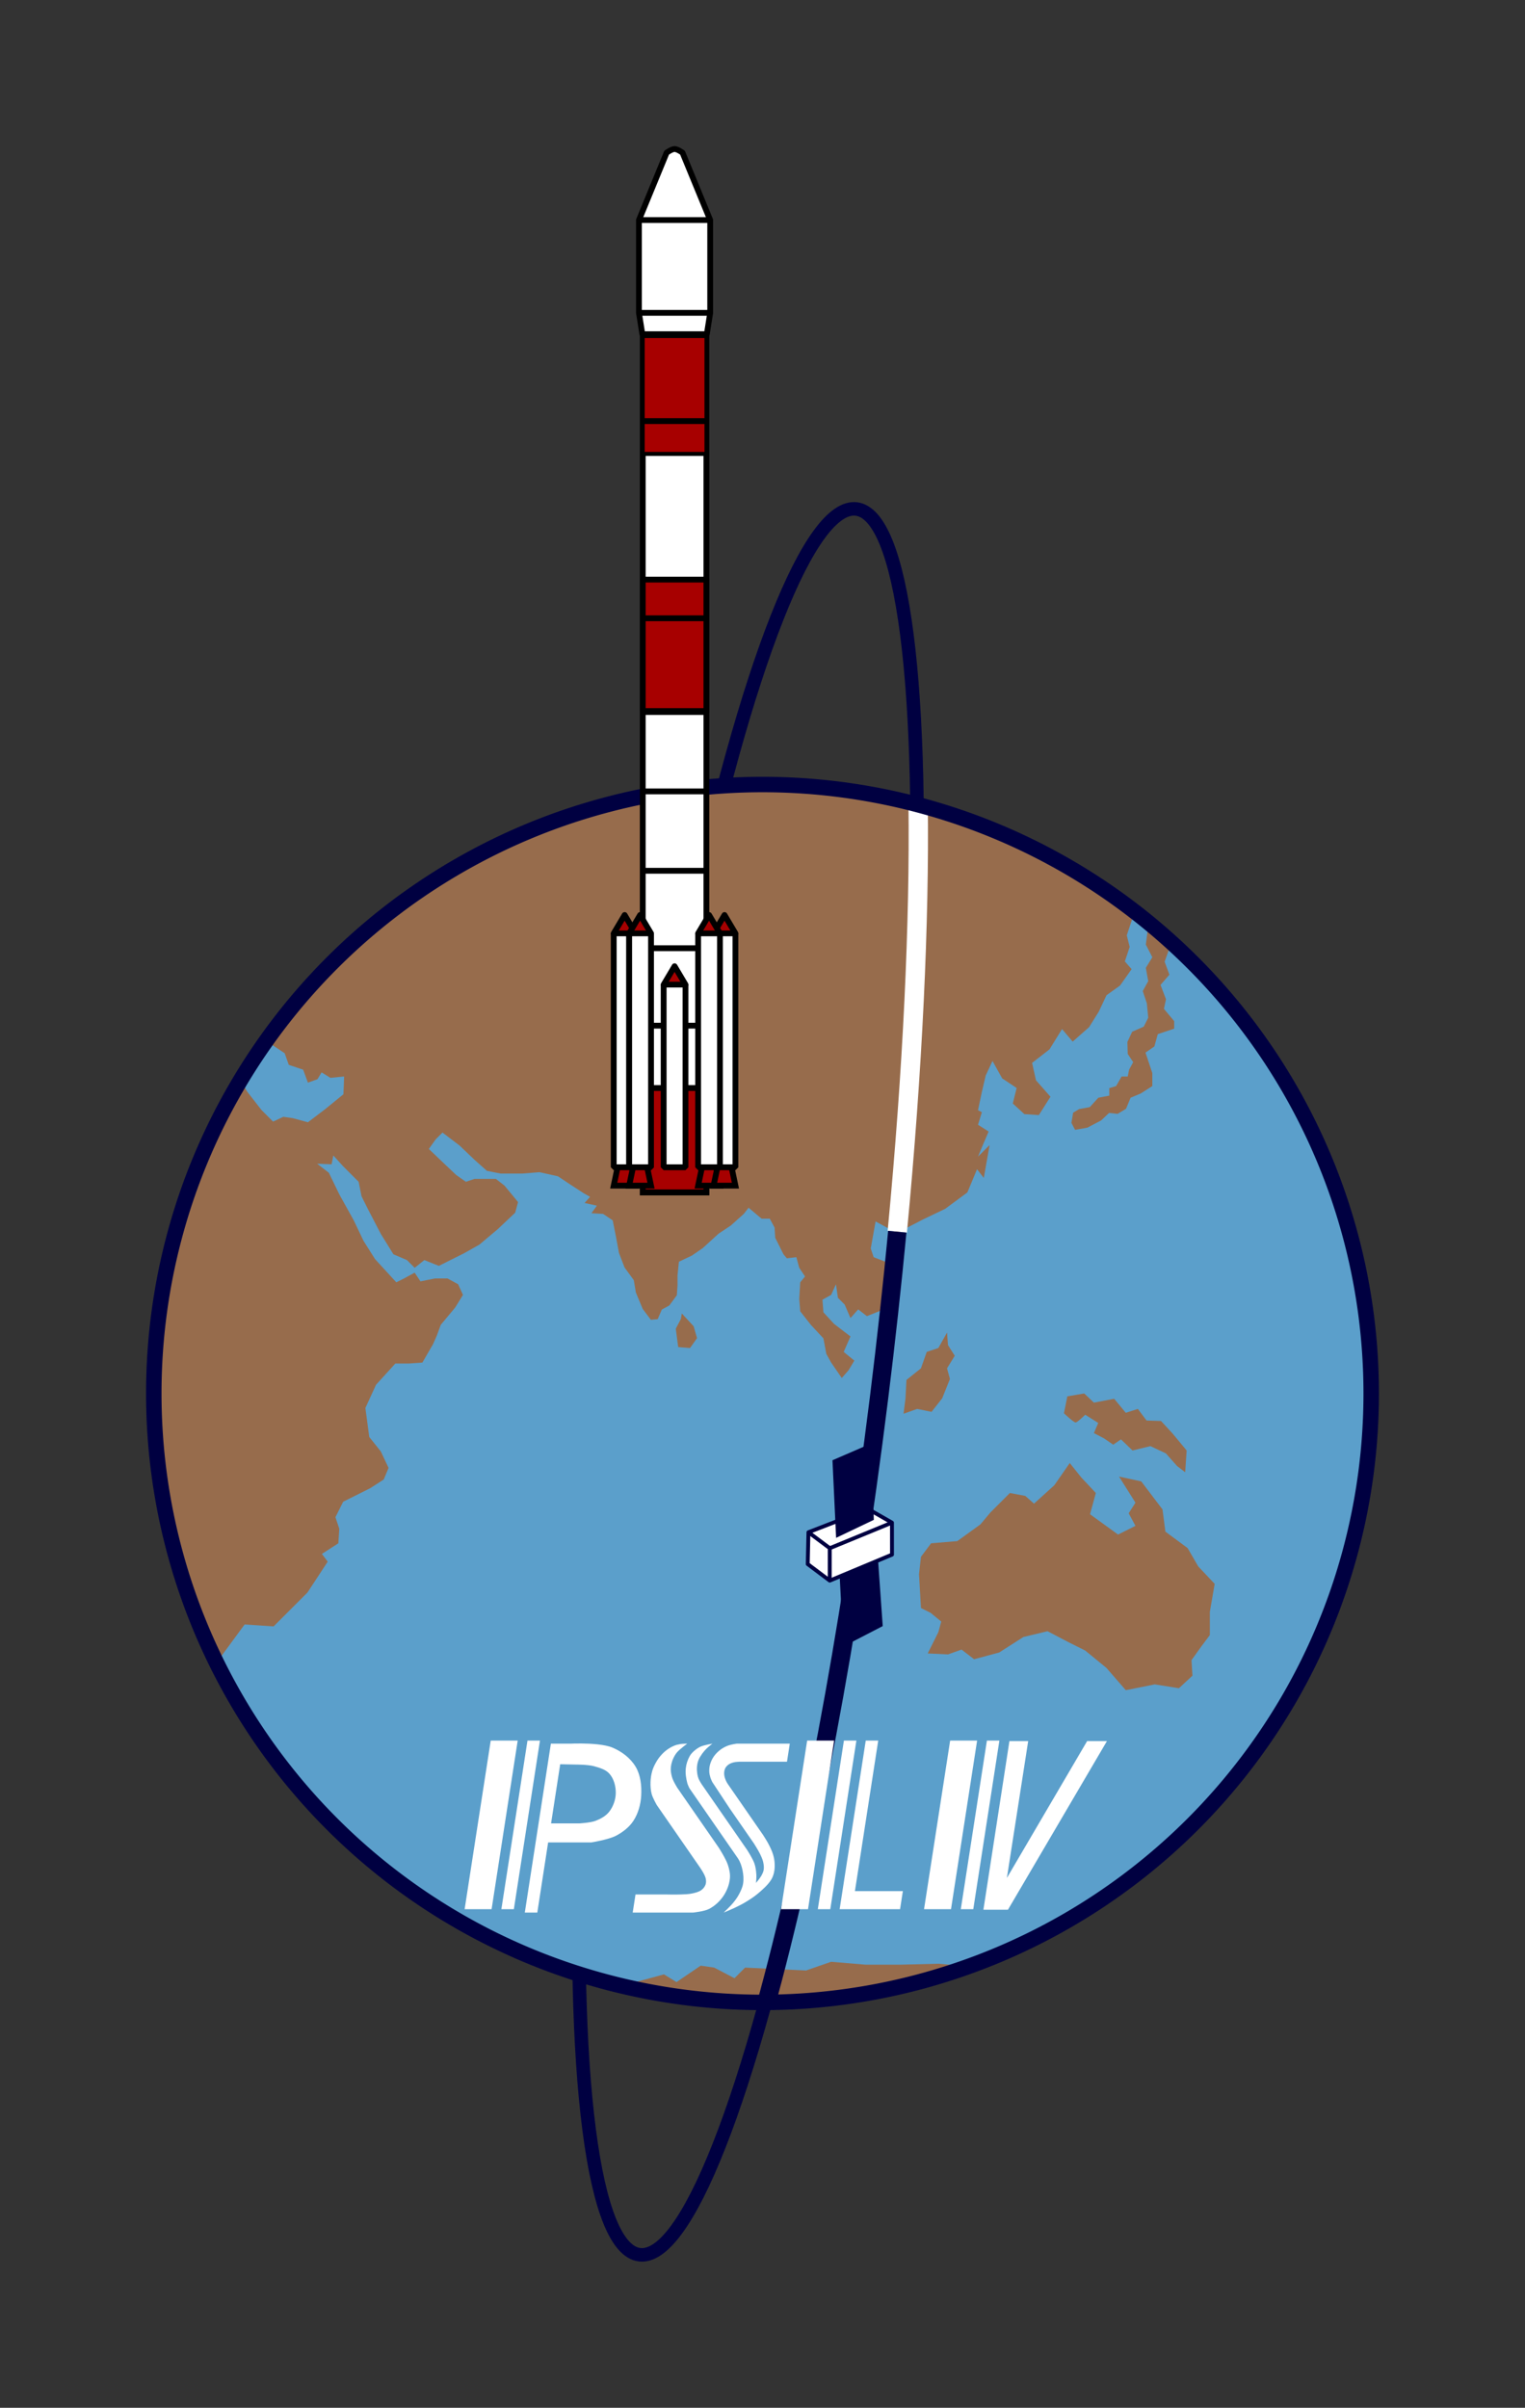 <?xml version="1.0" encoding="UTF-8" standalone="no"?>
<!-- Created with Inkscape (http://www.inkscape.org/) -->

<svg
   xmlns:dc="http://purl.org/dc/elements/1.1/"
   xmlns:cc="http://creativecommons.org/ns#"
   xmlns:rdf="http://www.w3.org/1999/02/22-rdf-syntax-ns#"
   xmlns:svg="http://www.w3.org/2000/svg"
   xmlns="http://www.w3.org/2000/svg"
   xmlns:sodipodi="http://sodipodi.sourceforge.net/DTD/sodipodi-0.dtd"
   xmlns:inkscape="http://www.inkscape.org/namespaces/inkscape"
   width="208.804mm"
   height="329.546mm"
   viewBox="0 0 208.804 329.546"
   version="1.1"
   id="svg8"
   inkscape:version="0.92.4 (5da689c313, 2019-01-14)"
   sodipodi:docname="PSLV_Logo_Ex.svg">
  <rect x="0" y="0" width="208.804" height="329.546" fill="#333333" stroke="none"/>
  <title
     id="title1056">PSLV logo Classic</title>
  <defs
     id="defs2" />
  <sodipodi:namedview
     id="base"
     pagecolor="#ffffff"
     bordercolor="#666666"
     borderopacity="1.0"
     inkscape:pageopacity="0.0"
     inkscape:pageshadow="2"
     inkscape:zoom="0.33006042"
     inkscape:cx="446.26295"
     inkscape:cy="537.22731"
     inkscape:document-units="px"
     inkscape:current-layer="layer2"
     showgrid="false"
     inkscape:window-width="1366"
     inkscape:window-height="715"
     inkscape:window-x="-8"
     inkscape:window-y="-8"
     inkscape:window-maximized="1"
     units="mm"
     fit-margin-top="20"
     fit-margin-left="20"
     fit-margin-right="20"
     fit-margin-bottom="20" />
  <g
     inkscape:groupmode="layer"
     id="layer6"
     inkscape:label="Orbit Back"
     sodipodi:insensitive="true"
     style="display:inline"
     transform="translate(0.156,15.163)">
    <ellipse
       style="display:inline;fill:none;fill-opacity:1;stroke:#000041;stroke-width:1.852;stroke-linecap:round;stroke-miterlimit:4;stroke-dasharray:none;stroke-opacity:1"
       id="path832"
       ry="120.385"
       rx="17.918"
       cy="160.031"
       cx="122.931"
       transform="rotate(7.084)" />
  </g>
  <g
     inkscape:groupmode="layer"
     id="layer4"
     inkscape:label="Earth_ocean"
     style="display:inline"
     sodipodi:insensitive="true"
     transform="translate(0.156,15.163)">
    <path
       inkscape:connector-curvature="0"
       id="path837"
       d="m 187.589,175.556 a 83.344,83.344 0 0 1 -83.344,83.344 83.344,83.344 0 0 1 -83.344,-83.344 83.344,83.344 0 0 1 83.344,-83.344 83.344,83.344 0 0 1 83.344,83.344"
       style="display:inline;fill:#5b9fcb;fill-opacity:1;stroke:none;stroke-width:2.117;stroke-linecap:round;stroke-miterlimit:4;stroke-dasharray:none;stroke-opacity:1" />
  </g>
  <g
     inkscape:groupmode="layer"
     id="layer5"
     inkscape:label="Earth_terra"
     style="display:inline"
     sodipodi:insensitive="true"
     transform="translate(0.156,15.163)">
    <g
       id="g881"
       style="fill:#976c4c;fill-opacity:1;stroke:none;stroke-width:1;stroke-miterlimit:4;stroke-dasharray:none;stroke-opacity:1">
      <g
         id="g868"
         style="fill:#976c4c;fill-opacity:1;stroke:none;stroke-width:1;stroke-miterlimit:4;stroke-dasharray:none;stroke-opacity:1">
        <path
           style="fill:#976c4c;fill-opacity:1;stroke:none;stroke-width:1;stroke-linecap:butt;stroke-linejoin:miter;stroke-miterlimit:4;stroke-dasharray:none;stroke-opacity:1"
           d="m 123.56,178.334 1.852,-0.661 1.984,0.397 1.455,-1.852 1.058,-2.646 -0.397,-1.455 1.058,-1.72 -0.926,-1.455 -0.132,-1.72 -1.191,2.117 -1.587,0.529 -0.794,2.249 -1.984,1.587 -0.132,2.514 z"
           id="path849"
           inkscape:connector-curvature="0" />
        <path
           style="fill:#976c4c;fill-opacity:1;stroke:none;stroke-width:1;stroke-linecap:butt;stroke-linejoin:miter;stroke-miterlimit:4;stroke-dasharray:none;stroke-opacity:1"
           d="m 145.984,175.953 -0.463,2.315 c 0,0 1.323,1.257 1.587,1.257 0.265,0 1.323,-1.058 1.323,-1.058 l 1.786,1.124 -0.595,1.389 1.389,0.728 1.257,0.86 1.058,-0.728 1.587,1.521 2.447,-0.595 2.117,0.992 1.521,1.72 1.124,0.86 0.198,-2.977 -1.918,-2.315 -1.587,-1.72 -1.984,-0.066 -1.191,-1.587 -1.654,0.529 -1.587,-1.918 -2.778,0.529 -1.323,-1.257 z"
           id="path851"
           inkscape:connector-curvature="0" />
        <g
           id="g859"
           style="fill:#976c4c;fill-opacity:1;stroke:none;stroke-width:1;stroke-miterlimit:4;stroke-dasharray:none;stroke-opacity:1">
          <path
             sodipodi:nodetypes="cccccccccccccccccccccccccccccccccccccccccccccccccccccccccccccccccccccccccccccccccccccccccccccccccccccccccccccccccccccccccccccccccccccccccccccccccccccccccccccccccccccccccccccccccccccccccccccccccccccccccccccccccccccccccc"
             inkscape:connector-curvature="0"
             id="path843"
             d="m 30.03,211.672 3.307,-4.498 3.969,0.265 4.63,-4.63 2.778,-4.233 -0.794,-1.058 2.249,-1.455 0.132,-1.984 -0.529,-1.587 1.058,-2.117 3.704,-1.852 1.852,-1.191 0.661,-1.587 -1.058,-2.249 -1.587,-1.984 -0.529,-3.969 1.455,-3.175 2.646,-2.91 h 1.852 l 1.852,-0.132 1.455,-2.514 0.529,-1.191 0.529,-1.455 1.984,-2.381 1.058,-1.72 -0.661,-1.455 -1.455,-0.794 h -1.72 l -1.984,0.397 -0.794,-1.191 -1.455,0.794 -1.058,0.529 -2.91,-3.175 -1.587,-2.514 -1.323,-2.778 -1.984,-3.572 -1.432,-2.956 -1.601,-1.237 1.976,0.081 0.237,-1.208 1.349,1.483 2.117,2.117 0.397,1.984 0.926,1.852 1.72,3.307 1.72,2.778 1.852,0.794 1.058,1.058 1.323,-1.058 1.984,0.794 3.44,-1.72 2.117,-1.191 2.514,-2.117 2.381,-2.249 0.397,-1.455 -1.852,-2.249 -1.191,-0.926 h -2.91 l -1.191,0.397 -1.323,-0.926 -1.693,-1.603 -2.058,-1.964 0.935,-1.31 0.935,-0.935 2.339,1.777 2.058,1.964 1.684,1.497 1.871,0.374 h 2.993 l 2.339,-0.187 2.526,0.561 1.684,1.123 1.871,1.216 0.842,0.468 -0.748,0.842 1.684,0.374 -0.748,1.029 1.59,0.093 1.321,0.885 0.452,2.268 0.402,2.179 0.764,1.998 1.271,1.743 0.281,1.684 0.935,2.245 1.123,1.497 0.935,-0.093 0.561,-1.31 1.029,-0.561 1.029,-1.403 0.094,-1.403 v -1.31 l 0.187,-1.871 1.777,-0.842 1.497,-1.029 2.152,-1.964 1.684,-1.123 1.777,-1.59 0.655,-0.842 1.777,1.497 h 1.123 l 0.655,1.216 0.093,1.403 1.123,2.245 0.468,0.561 1.3,-0.155 0.397,1.455 0.794,1.191 -0.661,0.794 -0.132,2.249 0.132,1.72 1.455,1.852 1.72,1.852 0.397,2.117 0.661,1.191 1.455,2.117 0.926,-1.058 0.794,-1.323 -1.455,-1.191 0.926,-2.117 -2.249,-1.72 -1.455,-1.587 -0.132,-1.72 1.191,-0.661 0.661,-1.455 0.265,1.852 0.926,0.926 0.794,1.852 1.058,-1.191 1.191,0.926 3.307,-1.323 v -5.821 l -2.381,-0.926 -0.397,-1.191 0.661,-3.704 2.91,1.587 3.572,-1.852 3.043,-1.455 3.043,-2.249 1.323,-3.175 0.926,1.191 0.794,-4.498 -1.587,1.587 0.661,-1.587 0.794,-1.852 -1.455,-0.926 0.529,-1.72 -0.529,-0.265 0.529,-2.514 0.529,-2.249 0.926,-1.984 1.323,2.381 1.984,1.323 -0.529,2.117 1.587,1.455 1.984,0.132 1.587,-2.514 -1.984,-2.249 -0.529,-2.381 2.381,-1.852 1.72,-2.778 1.455,1.72 2.249,-1.984 1.323,-2.117 1.058,-2.249 1.852,-1.323 1.587,-2.249 -0.926,-1.058 0.661,-1.984 -0.397,-1.587 1.058,-3.175 -7.011,-4.895 -10.451,-5.424 -6.218,-2.778 -4.233,-1.323 -8.996,-1.852 -7.144,-1.058 -6.482,-0.397 -8.864,0.529 -8.864,1.587 -6.879,1.587 -8.07,2.91 -6.615,3.307 -7.729,4.487 -7.109,5.613 -5.613,5.051 -4.677,5.238 -3.929,5.051 2.526,1.684 0.561,1.59 1.964,0.655 0.655,1.777 1.31,-0.468 0.561,-0.935 1.216,0.748 1.871,-0.187 -0.094,2.432 -2.526,2.058 -2.339,1.777 -2.058,-0.561 -1.31,-0.187 -1.403,0.655 -1.59,-1.59 -1.964,-2.526 -0.748,-1.31 -2.619,4.116 -2.245,4.397 -2.266,5.942 -2.514,8.07 -1.72,8.467 -0.529,9.393 v 8.334 l 1.058,7.938 1.323,6.218 1.323,5.292 2.249,5.689 2.381,5.953 z"
             style="fill:#976c4c;fill-opacity:1;stroke:none;stroke-width:1;stroke-linecap:butt;stroke-linejoin:miter;stroke-miterlimit:4;stroke-dasharray:none;stroke-opacity:1" />
          <path
             inkscape:connector-curvature="0"
             id="path845"
             d="m 157.03,111.792 -0.297,2.329 0.889,1.731 -0.889,1.45 0.327,1.824 -0.748,1.356 0.561,1.684 0.187,1.964 -0.608,1.216 -1.59,0.702 -0.655,1.403 0.047,1.637 0.748,1.123 -0.561,1.029 -0.187,0.935 h -0.842 l -0.748,1.31 -0.935,0.281 v 1.029 l -1.497,0.281 -1.173,1.29 -1.455,0.265 -0.827,0.496 -0.232,1.389 0.496,0.959 1.687,-0.298 1.885,-0.992 1.091,-1.025 1.158,0.132 1.158,-0.695 0.628,-1.521 1.356,-0.562 1.617,-1.028 v -1.777 l -0.935,-2.806 1.216,-0.842 0.468,-1.684 2.245,-0.748 v -1.029 l -1.403,-1.684 0.281,-1.31 -0.748,-1.964 1.216,-1.403 -0.655,-1.777 0.842,-2.339 -2.993,-3.087 z"
             style="fill:#976c4c;fill-opacity:1;stroke:none;stroke-width:1;stroke-linecap:butt;stroke-linejoin:miter;stroke-miterlimit:4;stroke-dasharray:none;stroke-opacity:1" />
          <path
             inkscape:connector-curvature="0"
             id="path847"
             d="m 93.199,164.609 1.621,1.753 0.463,1.621 -0.959,1.356 -1.621,-0.132 -0.331,-2.514 0.695,-1.323 z"
             style="fill:#976c4c;fill-opacity:1;stroke:none;stroke-width:1;stroke-linecap:butt;stroke-linejoin:miter;stroke-miterlimit:4;stroke-dasharray:none;stroke-opacity:1" />
          <path
             sodipodi:nodetypes="cccccccccccccccccccccccccccccccccccccccccccccccc"
             inkscape:connector-curvature="0"
             id="path853"
             d="m 127.331,196.061 3.583,-0.297 3.164,-2.283 1.389,-1.654 2.646,-2.646 2.117,0.397 1.191,1.058 2.778,-2.514 2.117,-3.043 1.587,1.984 1.984,2.117 -0.794,2.91 3.836,2.778 2.381,-1.191 -0.926,-1.72 0.926,-1.455 -2.249,-3.572 3.043,0.661 2.91,3.836 0.397,3.043 3.043,2.249 1.455,2.514 2.249,2.381 -0.661,3.836 v 3.175 l -1.191,1.587 -1.323,1.852 0.132,2.117 -1.852,1.72 -3.307,-0.529 -3.969,0.794 -2.646,-3.043 -2.91,-2.381 -2.381,-1.191 -2.778,-1.455 -3.307,0.794 -3.307,2.117 -3.44,0.926 -1.72,-1.323 -1.852,0.661 -2.778,-0.132 1.455,-2.91 0.397,-1.455 -1.455,-1.191 -1.323,-0.661 -0.265,-4.63 0.265,-2.381 z"
             style="fill:#976c4c;fill-opacity:1;stroke:none;stroke-width:1;stroke-linecap:butt;stroke-linejoin:miter;stroke-miterlimit:4;stroke-dasharray:none;stroke-opacity:1" />
        </g>
      </g>
      <path
         inkscape:connector-curvature="0"
         id="path870"
         d="m 86.386,256.254 4.366,-1.191 1.72,1.058 3.307,-2.249 1.852,0.265 2.778,1.455 1.455,-1.455 8.334,0.397 3.44,-1.191 4.763,0.397 h 4.63 l 5.292,-0.132 3.043,0.265 -7.805,2.778 -6.615,1.191 -7.276,0.926 -6.085,0.132 -4.366,-0.265 -5.556,-0.265 -5.821,-0.926 z"
         style="fill:#976c4c;fill-opacity:1;stroke:none;stroke-width:1;stroke-linecap:butt;stroke-linejoin:miter;stroke-miterlimit:4;stroke-dasharray:none;stroke-opacity:1" />
    </g>
  </g>
  <g
     inkscape:groupmode="layer"
     id="layer2"
     inkscape:label="Orbit Fore"
     style="display:inline"
     sodipodi:insensitive="true"
     transform="translate(0.156,15.163)">
    <path
       style="fill:none;fill-opacity:1;stroke:#ffffff;stroke-width:2.646;stroke-linecap:butt;stroke-miterlimit:4;stroke-dasharray:none;stroke-opacity:1"
       d="m 125.555,94.758 c 0.05,4.061 0.029,8.368 -0.063,12.891 -0.093,4.523 -0.257,9.263 -0.494,14.19 -0.237,4.927 -0.546,10.042 -0.929,15.315 -0.383,5.273 -0.838,10.704 -1.368,16.265"
       id="path910"
       inkscape:connector-curvature="0" />
    <path
       style="fill:none;fill-opacity:1;stroke:#000041;stroke-width:2.514;stroke-linecap:butt;stroke-linejoin:miter;stroke-miterlimit:4;stroke-dasharray:none;stroke-opacity:1"
       d="m 122.701,153.418 c -0.703,7.382 -1.537,14.991 -2.502,22.76 -0.509,4.098 -1.043,8.143 -1.599,12.127 -0.556,3.984 -1.134,7.906 -1.731,11.757 -0.597,3.851 -1.214,7.631 -1.847,11.33 -0.633,3.699 -1.283,7.317 -1.947,10.844 -0.664,3.527 -1.342,6.964 -2.031,10.301 -0.689,3.337 -1.39,6.573 -2.099,9.7 -0.709,3.127 -1.427,6.144 -2.151,9.041 -0.724,2.897 -1.454,5.675 -2.187,8.324"
       id="ellipse891"
       inkscape:connector-curvature="0" />
  </g>
  <g
     inkscape:groupmode="layer"
     id="layer3"
     inkscape:label="Earthout"
     style="display:inline"
     sodipodi:insensitive="true"
     transform="translate(0.156,15.163)">
    <path
       style="display:inline;fill:none;fill-opacity:1;stroke:#000041;stroke-width:2.117;stroke-linecap:round;stroke-miterlimit:4;stroke-dasharray:none;stroke-opacity:1"
       d="m 187.589,175.556 a 83.344,83.344 0 0 1 -83.344,83.344 83.344,83.344 0 0 1 -83.344,-83.344 83.344,83.344 0 0 1 83.344,-83.344 83.344,83.344 0 0 1 83.344,83.344"
       id="path829"
       inkscape:connector-curvature="0" />
  </g>
  <g
     inkscape:groupmode="layer"
     id="layer9"
     inkscape:label="Satellite"
     style="display:inline"
     sodipodi:insensitive="true"
     transform="translate(0.156,15.163)">
    <path
       sodipodi:nodetypes="ccccc"
       inkscape:connector-curvature="0"
       id="path987"
       d="m 114.766,199.595 5.218,-2.409 0.723,10.21 -5.396,2.79 z"
       style="fill:#000041;fill-opacity:1;stroke:none;stroke-width:0.529;stroke-linecap:butt;stroke-linejoin:round;stroke-miterlimit:4;stroke-dasharray:none;stroke-opacity:1" />
    <g
       transform="translate(-22.886,1.257)"
       id="g997">
      <g
         id="g993"
         transform="translate(23.222,-1.263)">
        <path
           d="m 118.391,191.389 -8.19,3.169 -0.097,4.36 3.014,2.262 8.523,-3.558 -0.005,-4.38 z"
           style="fill:#ffffff;fill-opacity:1;fill-rule:evenodd;stroke:#000041;stroke-width:0.529;stroke-linecap:butt;stroke-linejoin:round;stroke-miterlimit:4;stroke-dasharray:none;stroke-opacity:1"
           id="path989"
           inkscape:connector-curvature="0"
           sodipodi:nodetypes="ccccccc" />
        <path
           d="m 110.2,194.558 2.92,2.182 -0.003,4.441"
           style="fill:none;fill-opacity:1;fill-rule:evenodd;stroke:#000041;stroke-width:0.529;stroke-linecap:butt;stroke-linejoin:bevel;stroke-miterlimit:4;stroke-dasharray:none;stroke-opacity:1"
           id="path991"
           inkscape:connector-curvature="0"
           sodipodi:nodetypes="ccc" />
      </g>
      <path
         sodipodi:nodetypes="cc"
         style="fill:none;stroke:#000041;stroke-width:0.529;stroke-linecap:butt;stroke-linejoin:miter;stroke-miterlimit:4;stroke-dasharray:none;stroke-opacity:1"
         d="m 136.343,195.477 8.515,-3.498"
         id="path995"
         inkscape:connector-curvature="0" />
    </g>
    <path
       sodipodi:nodetypes="ccccc"
       inkscape:connector-curvature="0"
       id="path999"
       d="m 113.826,184.696 5.358,-2.315 0.302,10.474 -5.162,2.463 z"
       style="fill:#000041;fill-opacity:1;stroke:none;stroke-width:0.529;stroke-linecap:butt;stroke-linejoin:round;stroke-miterlimit:4;stroke-dasharray:none;stroke-opacity:1" />
  </g>
  <g
     inkscape:groupmode="layer"
     id="layer8"
     inkscape:label="PSLV"
     style="display:inline"
     sodipodi:insensitive="true"
     transform="translate(0.156,15.163)">
    <g
       id="g902">
      <path
         transform="scale(1,-1)"
         style="opacity:1;fill:#ffffff;fill-opacity:1;stroke:#000000;stroke-width:0.794;stroke-linecap:butt;stroke-linejoin:miter;stroke-miterlimit:4;stroke-dasharray:none;stroke-opacity:1"
         d="m 87.85,-148.031 h 8.714 V -30.838 H 87.85 Z"
         id="rect846"
         inkscape:connector-curvature="0" />
      <path
         sodipodi:nodetypes="ccccc"
         inkscape:connector-curvature="0"
         id="rect882"
         d="m 87.85,-46.969 h 8.714 v 16.131 H 87.85 Z"
         style="opacity:1;fill:#a70000;fill-opacity:1;stroke:#000000;stroke-width:0.529;stroke-linecap:butt;stroke-linejoin:round;stroke-miterlimit:4;stroke-dasharray:none;stroke-opacity:1"
         transform="scale(1,-1)" />
      <path
         sodipodi:nodetypes="ccacccccccc"
         inkscape:connector-curvature="0"
         id="rect852"
         d="m 87.329,14.954 3.793,-9.218 c 0,0 0.686,-0.503 1.085,-0.503 0.399,-1e-7 1.085,0.503 1.085,0.503 l 3.793,9.218 v 12.7 L 96.622,30.574 h -4.415 -4.415 l -0.463,-2.92 z"
         style="opacity:1;fill:#ffffff;fill-opacity:1;stroke:#000000;stroke-width:0.794;stroke-linecap:butt;stroke-linejoin:round;stroke-miterlimit:4;stroke-dasharray:none;stroke-opacity:1" />
      <path
         inkscape:connector-curvature="0"
         id="path855"
         d="m 87.329,14.954 h 9.756"
         style="fill:none;stroke:#000000;stroke-width:0.794;stroke-linecap:butt;stroke-linejoin:miter;stroke-miterlimit:4;stroke-dasharray:none;stroke-opacity:1" />
      <path
         inkscape:connector-curvature="0"
         id="path857"
         d="m 87.329,27.654 h 9.756"
         style="fill:none;stroke:#000000;stroke-width:0.794;stroke-linecap:butt;stroke-linejoin:miter;stroke-miterlimit:4;stroke-dasharray:none;stroke-opacity:1" />
      <path
         inkscape:connector-curvature="0"
         id="path859"
         d="m 87.85,42.471 h 8.714"
         style="fill:none;stroke:#000000;stroke-width:0.794;stroke-linecap:butt;stroke-linejoin:miter;stroke-miterlimit:4;stroke-dasharray:none;stroke-opacity:1" />
      <path
         style="fill:none;stroke:#000000;stroke-width:0.529;stroke-linecap:butt;stroke-linejoin:miter;stroke-miterlimit:4;stroke-dasharray:none;stroke-opacity:1"
         d="m 87.85,46.969 h 8.714"
         id="path861"
         inkscape:connector-curvature="0" />
      <path
         style="opacity:1;fill:#a70000;fill-opacity:1;stroke:#000000;stroke-width:0.794;stroke-linecap:butt;stroke-linejoin:round;stroke-miterlimit:4;stroke-dasharray:none;stroke-opacity:1"
         d="m 87.85,82.158 h 8.714 L 96.564,64.167 H 87.85 Z"
         id="path885"
         inkscape:connector-curvature="0"
         sodipodi:nodetypes="ccccc" />
      <path
         inkscape:connector-curvature="0"
         id="path863"
         d="m 87.85,69.458 h 8.714"
         style="fill:none;stroke:#000000;stroke-width:0.794;stroke-linecap:butt;stroke-linejoin:miter;stroke-miterlimit:4;stroke-dasharray:none;stroke-opacity:1" />
      <path
         sodipodi:nodetypes="ccccccccccccccc"
         inkscape:connector-curvature="0"
         transform="scale(0.265)"
         id="path867"
         d="m 332.031,310.52 h 32.938 z m 0,41 h 32.938 z m 0,41 h 32.938 z m 0,40 h 32.938 z m 10e-6,40 h 32.938 z"
         style="fill:none;stroke:#000000;stroke-width:3;stroke-linecap:butt;stroke-linejoin:miter;stroke-miterlimit:4;stroke-dasharray:none;stroke-opacity:1" />
      <path
         sodipodi:nodetypes="cc"
         style="fill:none;stroke:#000000;stroke-width:0.529;stroke-linecap:butt;stroke-linejoin:miter;stroke-miterlimit:4;stroke-dasharray:none;stroke-opacity:1"
         d="m 87.85,64.167 h 8.714"
         id="path869"
         inkscape:connector-curvature="0" />
      <path
         style="fill:none;stroke:#000000;stroke-width:0.529;stroke-linecap:butt;stroke-linejoin:miter;stroke-miterlimit:4;stroke-dasharray:none;stroke-opacity:1"
         d="m 87.85,133.752 h 8.714"
         id="path880"
         inkscape:connector-curvature="0" />
      <path
         sodipodi:nodetypes="cccccc"
         inkscape:connector-curvature="0"
         id="path887"
         d="m 87.85,148.031 h 4.357 4.357 l -10e-7,-14.279 h -8.714 z"
         style="opacity:1;fill:#a70000;fill-opacity:1;stroke:#000000;stroke-width:0.794;stroke-linecap:butt;stroke-linejoin:miter;stroke-miterlimit:4;stroke-dasharray:none;stroke-opacity:1" />
    </g>
    <g
       id="g918"
       style="display:inline;stroke-width:0.794;stroke-miterlimit:4;stroke-dasharray:none">
      <path
         inkscape:connector-curvature="0"
         id="path914"
         d="m 93.702,119.597 -1.495,-2.514 -1.495,2.514"
         style="display:inline;opacity:1;fill:#a70000;fill-opacity:1;stroke:#000000;stroke-width:0.794;stroke-linecap:round;stroke-linejoin:round;stroke-miterlimit:4;stroke-dasharray:none;stroke-opacity:1" />
      <path
         sodipodi:nodetypes="ccccc"
         inkscape:connector-curvature="0"
         id="path907"
         d="m 90.712,119.597 -6.2e-5,25.003 h 2.99 l 5.6e-5,-25.003 z"
         style="display:inline;opacity:1;fill:#ffffff;fill-opacity:1;stroke:#000000;stroke-width:0.794;stroke-linecap:round;stroke-linejoin:bevel;stroke-miterlimit:4;stroke-dasharray:none;stroke-opacity:1" />
    </g>
    <path
       style="display:inline;opacity:1;fill:#a70000;fill-opacity:1;stroke:#000000;stroke-width:0.794;stroke-linecap:round;stroke-linejoin:round;stroke-miterlimit:4;stroke-dasharray:none;stroke-opacity:1"
       d="m 86.865,112.585 -1.495,-2.514 -1.495,2.514"
       id="path932"
       inkscape:connector-curvature="0" />
    <path
       style="display:inline;opacity:1;fill:#ffffff;fill-opacity:1;stroke:#000000;stroke-width:0.794;stroke-linecap:round;stroke-linejoin:bevel;stroke-miterlimit:4;stroke-dasharray:none;stroke-opacity:1"
       d="m 83.875,112.585 -5.6e-5,32.015 h 2.99 l 5.6e-5,-32.015 z"
       id="path934"
       inkscape:connector-curvature="0"
       sodipodi:nodetypes="ccccc" />
    <g
       id="g924"
       transform="translate(-4.721,-6.615)"
       style="display:inline;stroke-width:0.794;stroke-miterlimit:4;stroke-dasharray:none">
      <path
         style="display:inline;opacity:1;fill:#a70000;fill-opacity:1;stroke:#000000;stroke-width:0.794;stroke-linecap:round;stroke-linejoin:round;stroke-miterlimit:4;stroke-dasharray:none;stroke-opacity:1"
         d="m 93.702,119.597 -1.495,-2.514 -1.495,2.514"
         id="path920"
         inkscape:connector-curvature="0" />
      <path
         style="display:inline;opacity:1;fill:#ffffff;fill-opacity:1;stroke:#000000;stroke-width:0.794;stroke-linecap:round;stroke-linejoin:bevel;stroke-miterlimit:4;stroke-dasharray:none;stroke-opacity:1"
         d="m 90.712,119.597 -5.6e-5,31.618 h 2.99 l 5.6e-5,-31.618 z"
         id="path922"
         inkscape:connector-curvature="0"
         sodipodi:nodetypes="ccccc" />
    </g>
    <path
       style="display:inline;opacity:1;fill:#a70000;fill-opacity:1;stroke:#000000;stroke-width:0.794;stroke-linecap:round;stroke-linejoin:round;stroke-miterlimit:4;stroke-dasharray:none;stroke-opacity:1"
       d="m 88.982,112.585 -1.495,-2.514 -1.495,2.514"
       id="path938"
       inkscape:connector-curvature="0" />
    <path
       style="display:inline;opacity:1;fill:#ffffff;fill-opacity:1;stroke:#000000;stroke-width:0.794;stroke-linecap:round;stroke-linejoin:bevel;stroke-miterlimit:4;stroke-dasharray:none;stroke-opacity:1"
       d="m 85.992,112.585 -5.6e-5,32.015 h 2.99 l 6.7e-5,-32.015 z"
       id="path940"
       inkscape:connector-curvature="0"
       sodipodi:nodetypes="ccccc" />
    <path
       inkscape:connector-curvature="0"
       id="path950"
       d="m 97.549,112.585 1.495,-2.514 1.495,2.514"
       style="display:inline;opacity:1;fill:#a70000;fill-opacity:1;stroke:#000000;stroke-width:0.794;stroke-linecap:round;stroke-linejoin:round;stroke-miterlimit:4;stroke-dasharray:none;stroke-opacity:1" />
    <path
       sodipodi:nodetypes="ccccc"
       inkscape:connector-curvature="0"
       id="path952"
       d="m 100.54,112.585 5e-5,32.015 h -2.99 l -5.6e-5,-32.015 z"
       style="display:inline;opacity:1;fill:#ffffff;fill-opacity:1;stroke:#000000;stroke-width:0.794;stroke-linecap:round;stroke-linejoin:bevel;stroke-miterlimit:4;stroke-dasharray:none;stroke-opacity:1" />
    <path
       inkscape:connector-curvature="0"
       id="path956"
       d="m 95.433,112.585 1.495,-2.514 1.495,2.514"
       style="display:inline;opacity:1;fill:#a70000;fill-opacity:1;stroke:#000000;stroke-width:0.794;stroke-linecap:round;stroke-linejoin:round;stroke-miterlimit:4;stroke-dasharray:none;stroke-opacity:1" />
    <path
       sodipodi:nodetypes="ccccc"
       inkscape:connector-curvature="0"
       id="path958"
       d="m 98.423,112.585 5.6e-5,32.015 h -2.99 l -5.6e-5,-32.015 z"
       style="display:inline;opacity:1;fill:#ffffff;fill-opacity:1;stroke:#000000;stroke-width:0.794;stroke-linecap:round;stroke-linejoin:bevel;stroke-miterlimit:4;stroke-dasharray:none;stroke-opacity:1" />
    <path
       sodipodi:nodetypes="ccccc"
       inkscape:connector-curvature="0"
       id="path973"
       d="m 83.875,147.114 h 2.99 l -0.529,-2.514 h -1.932 z"
       style="display:inline;opacity:1;fill:#a70000;fill-opacity:1;stroke:#000000;stroke-width:0.794;stroke-linecap:square;stroke-linejoin:miter;stroke-miterlimit:4;stroke-dasharray:none;stroke-opacity:1" />
    <path
       style="display:inline;opacity:1;fill:#a70000;fill-opacity:1;stroke:#000000;stroke-width:0.794;stroke-linecap:square;stroke-linejoin:miter;stroke-miterlimit:4;stroke-dasharray:none;stroke-opacity:1"
       d="m 85.991,147.114 h 2.99 l -0.529,-2.514 h -1.932 z"
       id="rect970"
       inkscape:connector-curvature="0"
       sodipodi:nodetypes="ccccc" />
    <path
       style="display:inline;opacity:1;fill:#a70000;fill-opacity:1;stroke:#000000;stroke-width:0.794;stroke-linecap:square;stroke-linejoin:miter;stroke-miterlimit:4;stroke-dasharray:none;stroke-opacity:1"
       d="m 95.433,147.114 h 2.99 L 97.894,144.6 h -1.932 z"
       id="path975"
       inkscape:connector-curvature="0"
       sodipodi:nodetypes="ccccc" />
    <path
       sodipodi:nodetypes="ccccc"
       inkscape:connector-curvature="0"
       id="path977"
       d="m 97.549,147.114 h 2.99 l -0.529,-2.514 h -1.932 z"
       style="display:inline;opacity:1;fill:#a70000;fill-opacity:1;stroke:#000000;stroke-width:0.794;stroke-linecap:square;stroke-linejoin:miter;stroke-miterlimit:4;stroke-dasharray:none;stroke-opacity:1" />
  </g>
  <g
     inkscape:groupmode="layer"
     id="layer7"
     inkscape:label="PSLV_Text"
     style="display:inline"
     sodipodi:insensitive="true"
     transform="translate(0.156,15.163)">
    <path
       style="opacity:1;fill:#ffffff;fill-opacity:1;stroke:none;stroke-width:2.948;stroke-linecap:square;stroke-linejoin:miter;stroke-miterlimit:4;stroke-dasharray:none;stroke-opacity:1"
       d="m 390.21,911.168 c -0.12,-1.998 -0.351,-4.027 -0.999,-5.92 -0.858,-2.504 -3.757,-6.994 -3.757,-6.994 l -6.281,-9.072 -6.281,-9.07 -6.281,-9.072 -1.57,-2.268 -1.57,-2.268 -1.57,-2.268 c 0,0 -1.169,-1.833 -1.57,-2.837 -0.316,-0.793 -0.515,-1.635 -0.642,-2.479 -0.177,-1.173 -0.263,-2.372 -0.165,-3.554 0.097,-1.17 0.32,-2.348 0.742,-3.444 0.474,-1.232 1.212,-2.354 1.975,-3.431 0.674,-0.951 1.453,-1.831 2.283,-2.65 0.924,-0.911 2.984,-2.501 2.984,-2.501 0,0 -4.131,0.668 -6.027,1.499 -1.25,0.548 -2.395,1.349 -3.418,2.252 -0.885,0.781 -1.725,1.661 -2.3,2.692 -1.077,1.932 -1.793,4.119 -2.023,6.318 -0.265,2.529 0.145,5.124 0.769,7.589 0.241,0.953 1.135,2.721 1.135,2.721 l 6.281,9.072 6.281,9.072 6.279,9.07 6.281,9.072 c 1.19,1.875 1.858,3.925 2.291,6.032 0.465,2.263 0.668,4.645 0.293,6.924 -0.324,1.966 -1.222,3.815 -2.156,5.575 -0.856,1.614 -1.96,3.096 -3.125,4.505 -1.44,1.741 -4.744,4.84 -4.744,4.84 0,0 3.664,-1.49 5.451,-2.337 1.959,-0.929 3.912,-1.885 5.767,-3.006 2.291,-1.383 4.561,-2.837 6.597,-4.574 2.444,-2.084 4.932,-4.253 6.671,-6.953 0.734,-1.14 1.207,-2.456 1.507,-3.778 0.362,-1.597 0.417,-3.266 0.324,-4.9 -0.085,-1.496 -0.365,-2.99 -0.801,-4.423 -0.593,-1.945 -1.509,-3.783 -2.445,-5.588 -0.813,-1.568 -2.742,-4.534 -2.742,-4.534 l -6.281,-9.072 -6.281,-9.072 -3.141,-4.535 -1.57,-2.268 c 0,0 -1.347,-1.837 -1.807,-2.87 -0.497,-1.117 -0.935,-2.309 -0.998,-3.531 -0.053,-1.03 0.079,-2.121 0.53,-3.049 0.392,-0.805 1.065,-1.48 1.797,-1.994 0.797,-0.56 1.762,-0.865 2.707,-1.105 0.891,-0.226 2.742,-0.301 2.742,-0.301 h 4.113 4.113 4.113 4.113 4.113 4.113 l 1.441,-9.344 h -7.816 -7.816 -7.816 -3.908 c 0,0 -1.344,0.189 -2.005,0.337 -1.009,0.226 -2.031,0.445 -2.985,0.842 -1.244,0.517 -2.451,1.164 -3.52,1.984 -1.26,0.966 -2.424,2.1 -3.335,3.4 -0.867,1.237 -1.542,2.636 -1.959,4.088 -0.355,1.237 -0.482,2.55 -0.43,3.835 0.042,1.044 0.292,2.078 0.597,3.078 0.239,0.785 0.96,2.268 0.96,2.268 l 2.991,4.536 5.981,9.071 3.141,4.537 3.141,4.535 3.141,4.535 3.139,4.537 c 0,0 2.238,3.515 3.141,5.387 0.645,1.339 1.291,2.706 1.614,4.156 0.292,1.312 0.483,2.696 0.274,4.024 -0.177,1.121 -0.713,2.171 -1.268,3.161 -0.74,1.32 -2.712,3.642 -2.712,3.642 0,0 0.278,-2.752 0.196,-4.126 z"
       transform="scale(0.265)"
       id="path1024"
       inkscape:connector-curvature="0"
       sodipodi:nodetypes="cacccccccaaaaaacaaaaacccccaaaacaaaaaaaacccccaaaaaccccccccccccaaaaaaacccccccaaaacac" />
    <path
       style="opacity:1;fill:#ffffff;fill-opacity:1;stroke:none;stroke-width:2.948;stroke-linecap:square;stroke-linejoin:miter;stroke-miterlimit:4;stroke-dasharray:none;stroke-opacity:1"
       d="m 299.531,843.26 c -2.928,-0.02 -4.992,0.08 -4.992,0.08 h -4.041 -6.459 l -13.467,87.234 h 6.457 l 5.592,-36.215 h 22.309 c 0,-10e-6 8.926,-1.419 12.846,-3.5 3.455,-1.834 6.754,-4.378 8.898,-7.648 2.494,-3.804 3.782,-8.495 4.033,-13.037 0.279,-5.042 -0.279,-10.534 -2.855,-14.877 -2.657,-4.479 -7.239,-7.947 -12.051,-9.938 -4.112,-1.7 -11.39,-2.066 -16.27,-2.1 z m -10.676,10.713 7.922,0.16 c 0,0 6.502,-0.004 9.592,0.867 2.858,0.805 6.044,1.701 7.986,3.947 2.271,2.627 3.259,6.436 3.217,9.908 -0.042,3.411 -1.307,6.956 -3.398,9.65 -1.718,2.214 -4.38,3.649 -6.988,4.674 -2.617,1.028 -8.328,1.34 -8.328,1.34 h -10.609 -4.107 z"
       transform="scale(0.265)"
       id="rect983"
       inkscape:connector-curvature="0" />
    <rect
       style="opacity:1;fill:#ffffff;fill-opacity:1;stroke:none;stroke-width:0.785;stroke-linecap:square;stroke-linejoin:miter;stroke-miterlimit:4;stroke-dasharray:none;stroke-opacity:1"
       id="rect979"
       width="3.693"
       height="23.354"
       x="101.578"
       y="225.777"
       transform="matrix(1,0,-0.153,0.988,0,0)" />
    <rect
       transform="matrix(1,0,-0.153,0.988,0,0)"
       y="225.777"
       x="106.61"
       height="23.354"
       width="1.709"
       id="rect981"
       style="opacity:1;fill:#ffffff;fill-opacity:1;stroke:none;stroke-width:0.785;stroke-linecap:square;stroke-linejoin:miter;stroke-miterlimit:4;stroke-dasharray:none;stroke-opacity:1" />
    <rect
       transform="matrix(1,0,-0.153,0.988,0,0)"
       y="225.777"
       x="144.903"
       height="23.354"
       width="3.693"
       id="rect985"
       style="opacity:1;fill:#ffffff;fill-opacity:1;stroke:none;stroke-width:0.785;stroke-linecap:square;stroke-linejoin:miter;stroke-miterlimit:4;stroke-dasharray:none;stroke-opacity:1" />
    <rect
       style="opacity:1;fill:#ffffff;fill-opacity:1;stroke:none;stroke-width:0.785;stroke-linecap:square;stroke-linejoin:miter;stroke-miterlimit:4;stroke-dasharray:none;stroke-opacity:1"
       id="rect987"
       width="1.709"
       height="23.354"
       x="149.936"
       y="225.777"
       transform="matrix(1,0,-0.153,0.988,0,0)" />
    <path
       transform="matrix(1,0,-0.153,0.988,0,0)"
       style="opacity:1;fill:#ffffff;fill-opacity:1;stroke:none;stroke-width:0.785;stroke-linecap:square;stroke-linejoin:miter;stroke-miterlimit:4;stroke-dasharray:none;stroke-opacity:1"
       d="m 161.198,246.63 v 2.501 h -8.272 v -23.354 h 1.709 v 20.853 z"
       id="rect989"
       inkscape:connector-curvature="0"
       sodipodi:nodetypes="ccccccc" />
    <rect
       style="opacity:1;fill:#ffffff;fill-opacity:1;stroke:none;stroke-width:0.785;stroke-linecap:square;stroke-linejoin:miter;stroke-miterlimit:4;stroke-dasharray:none;stroke-opacity:1"
       id="rect996"
       width="3.693"
       height="23.354"
       x="164.482"
       y="225.777"
       transform="matrix(1,0,-0.153,0.988,0,0)" />
    <rect
       transform="matrix(1,0,-0.153,0.988,0,0)"
       y="225.777"
       x="169.515"
       height="23.354"
       width="1.709"
       id="rect998"
       style="opacity:1;fill:#ffffff;fill-opacity:1;stroke:none;stroke-width:0.785;stroke-linecap:square;stroke-linejoin:miter;stroke-miterlimit:4;stroke-dasharray:none;stroke-opacity:1" />
    <path
       sodipodi:nodetypes="cccccccc"
       inkscape:connector-curvature="0"
       id="path1000"
       d="m 148.696,223.133 h 2.712 l -13.552,23.081 h -3.362 l 3.563,-23.081 h 2.568 l -2.917,18.736 z"
       style="opacity:1;fill:#ffffff;fill-opacity:1;stroke:none;stroke-width:0.78;stroke-linecap:square;stroke-linejoin:miter;stroke-miterlimit:4;stroke-dasharray:none;stroke-opacity:1" />
    <path
       style="opacity:1;fill:#ffffff;fill-opacity:1;stroke:none;stroke-width:2.948;stroke-linecap:square;stroke-linejoin:miter;stroke-miterlimit:4;stroke-dasharray:none;stroke-opacity:1"
       d="m 350.965,843.541 c -1.13,0.184 -2.257,0.46 -3.313,0.902 -1.382,0.579 -2.689,1.359 -3.883,2.264 -1.21,0.917 -2.299,2.004 -3.272,3.17 -0.889,1.064 -1.654,2.238 -2.318,3.456 -0.709,1.302 -1.349,2.661 -1.759,4.086 -0.536,1.859 -0.838,3.802 -0.894,5.736 -0.061,2.086 0.055,4.217 0.6,6.231 0.534,1.976 2.572,5.577 2.572,5.577 l 3.14,4.536 6.281,9.071 6.281,9.071 6.281,9.072 c 0,0 2.778,3.869 3.334,6.127 0.261,1.06 0.303,2.242 -0.051,3.275 -0.38,1.111 -1.176,2.112 -2.115,2.816 -1.338,1.003 -3.067,1.391 -4.697,1.764 -1.939,0.443 -3.955,0.446 -5.941,0.535 -2.603,0.117 -7.816,0 -7.816,0 h -15.631 l -1.441,9.344 h 15.631 7.816 7.816 c 0,0 5.665,-0.572 8.137,-1.846 2.929,-1.51 5.507,-3.868 7.373,-6.584 1.83,-2.664 3.084,-5.855 3.434,-9.068 0.261,-2.399 -0.296,-4.869 -1.047,-7.162 -1.034,-3.157 -4.674,-8.805 -4.674,-8.805 l -6.281,-9.07 -2.165,-3.126 -2.165,-3.126 -2.165,-3.126 -2.165,-3.126 -2.165,-3.126 -2.165,-3.126 -2.165,-3.126 c 0,0 -0.98,-1.614 -1.413,-2.452 -0.4,-0.774 -0.795,-1.557 -1.094,-2.376 -0.247,-0.676 -0.431,-1.376 -0.572,-2.081 -0.162,-0.811 -0.303,-1.634 -0.312,-2.461 -0.01,-0.944 0.092,-1.894 0.294,-2.816 0.238,-1.085 0.596,-2.151 1.073,-3.154 0.515,-1.082 1.128,-2.139 1.913,-3.045 1.496,-1.725 5.228,-4.429 5.228,-4.429 0,0 -2.364,0.012 -3.527,0.201 z"
       transform="scale(0.265)"
       id="rect1020"
       inkscape:connector-curvature="0"
       sodipodi:nodetypes="aaaaaaaacccccccccccccccccssccccccccccaaaaaaaca" />
  </g>
</svg>
